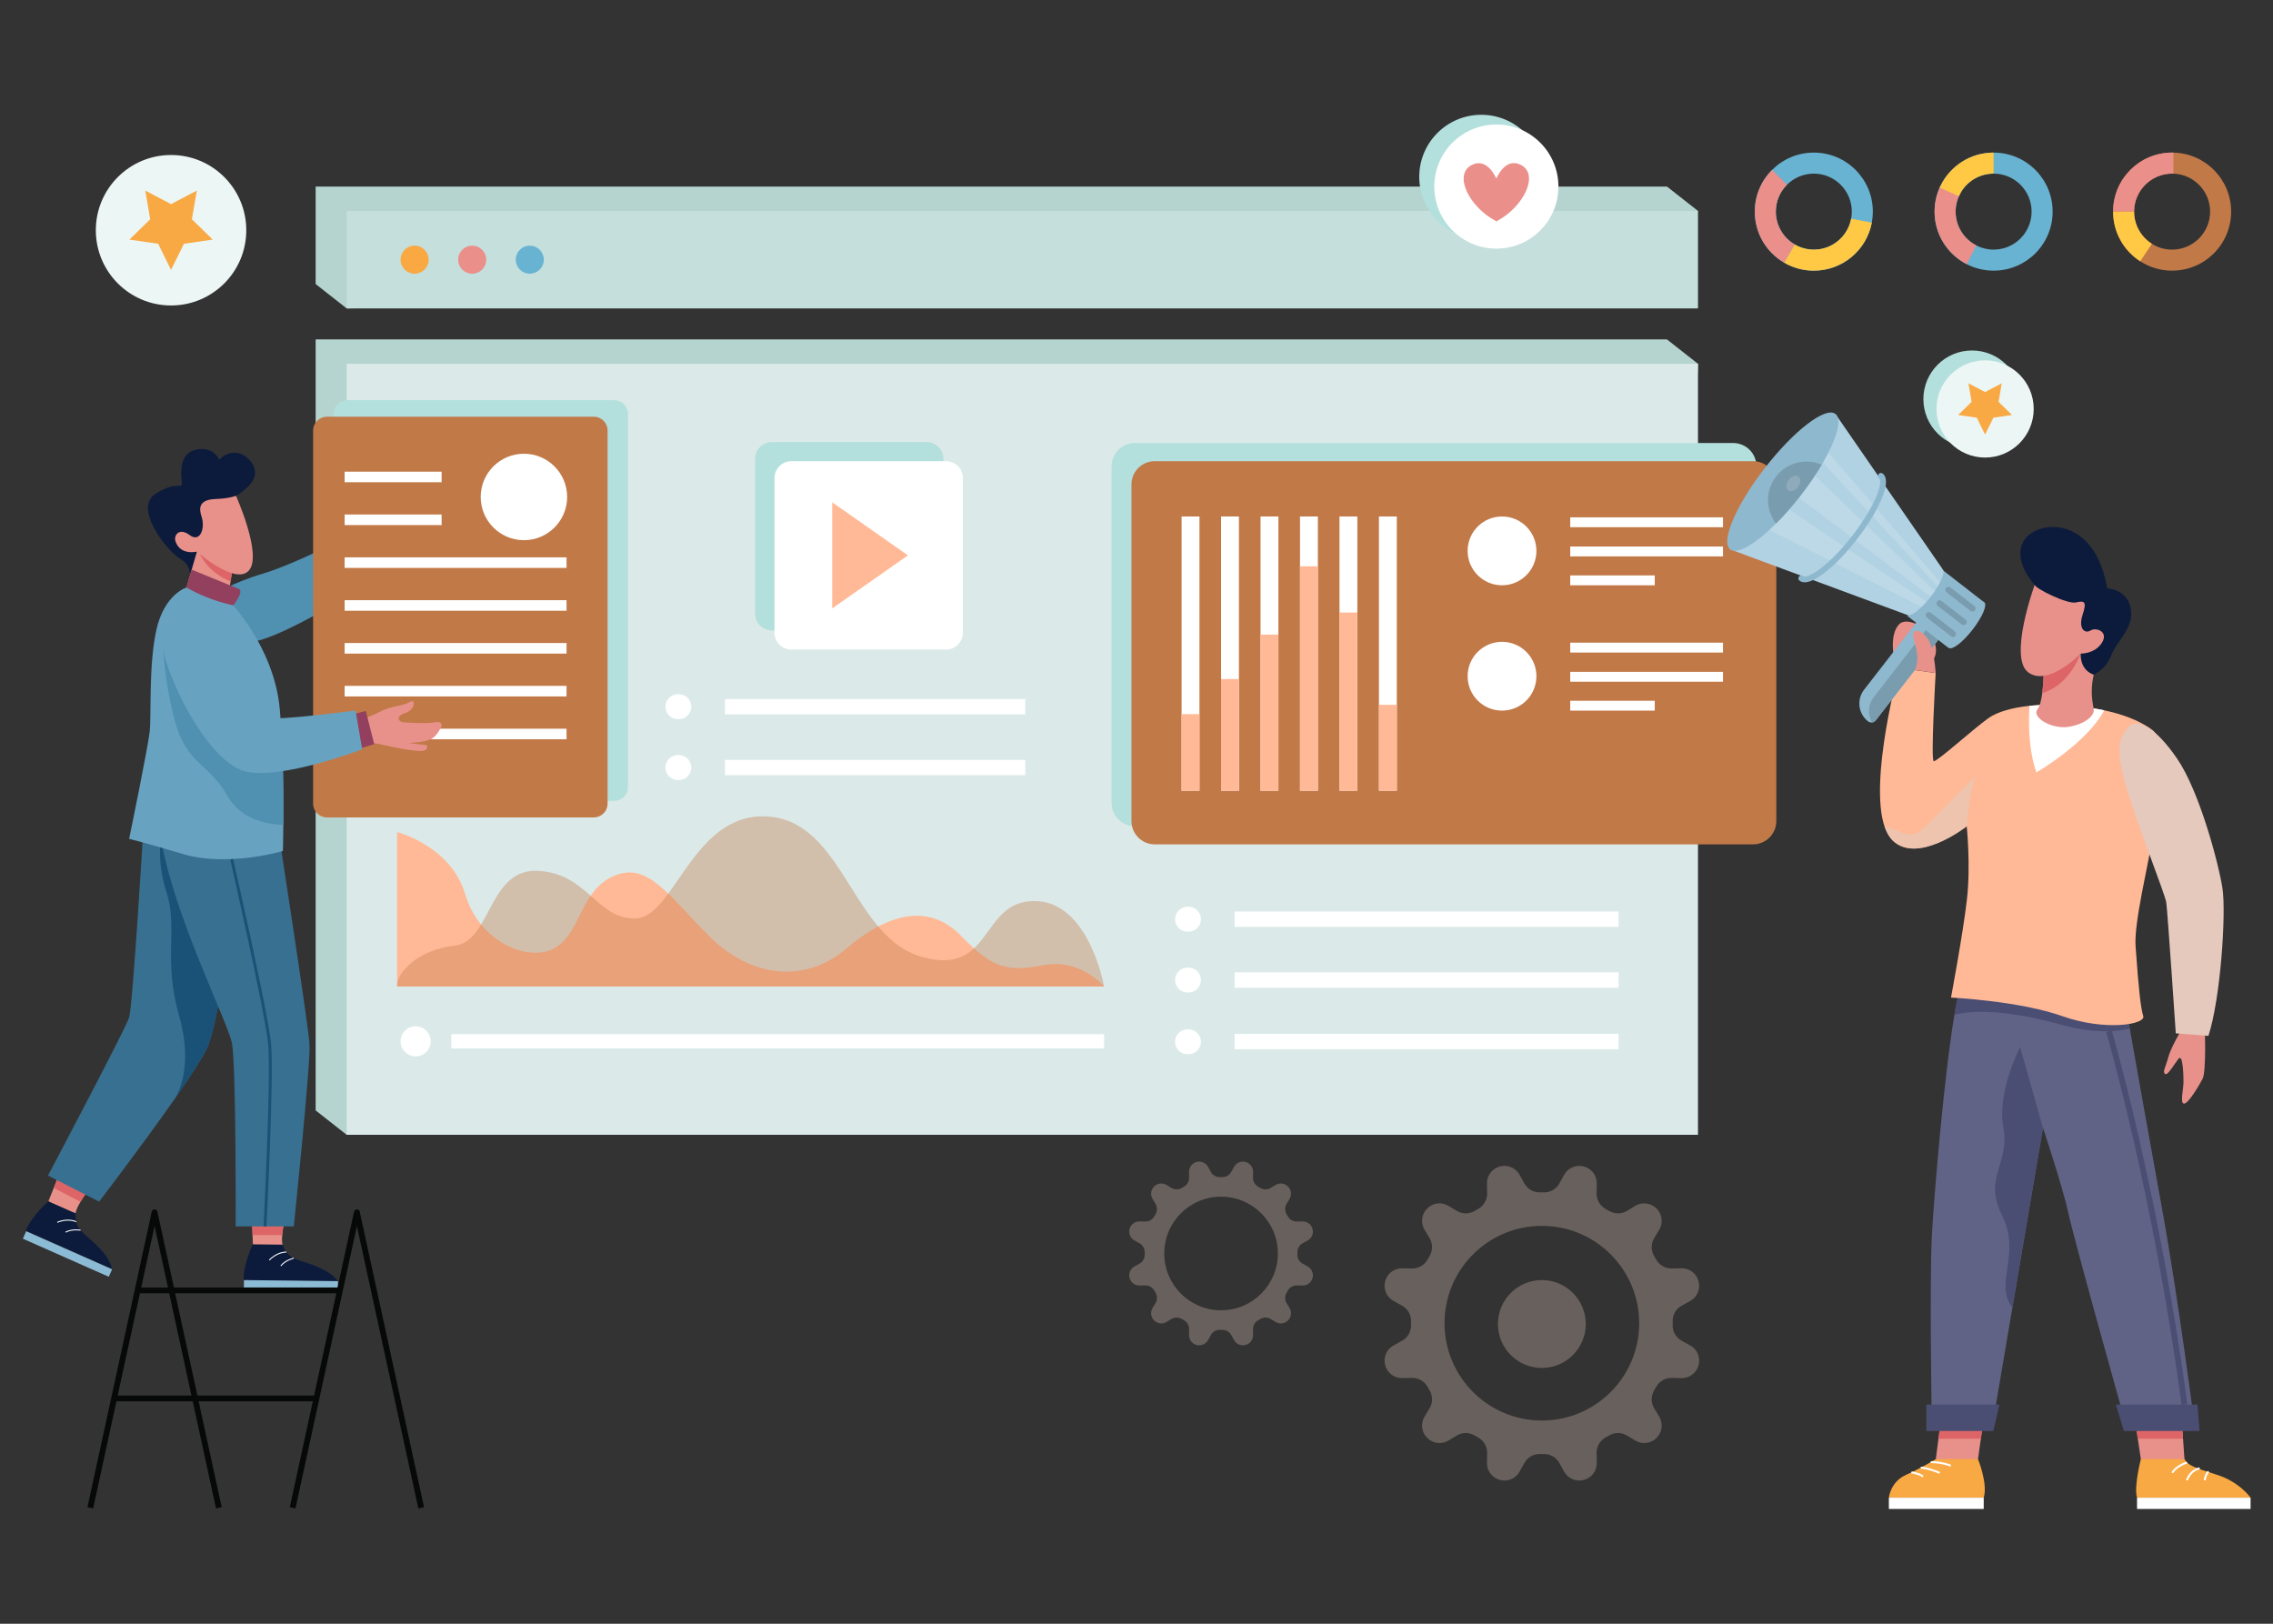 <?xml version="1.0" encoding="utf-8"?>
<!-- Generator: Adobe Illustrator 16.0.0, SVG Export Plug-In . SVG Version: 6.00 Build 0)  -->
<!DOCTYPE svg PUBLIC "-//W3C//DTD SVG 1.1//EN" "http://www.w3.org/Graphics/SVG/1.1/DTD/svg11.dtd">
<svg version="1.1" id="Calque_1" xmlns="http://www.w3.org/2000/svg" xmlns:xlink="http://www.w3.org/1999/xlink" x="0px" y="0px"
	 width="560px" height="400px" viewBox="0 0 560 400" enable-background="new 0 0 560 400" xml:space="preserve">
<rect x="0" y="0" width="560" height="400" fill="#333333" stroke="none"/>
<g>
	<g>
		<g>
			<polygon fill="#B5D4CF" points="410.689,273.547 85.408,279.551 77.767,273.547 77.767,83.618 410.689,83.618 418.332,89.621 			
				"/>
			<polygon fill="#B5D4CF" points="410.689,69.973 85.408,75.977 77.767,69.973 77.767,45.959 410.689,45.959 418.332,51.962 			"/>
			<rect x="85.408" y="89.621" fill="#DBEAE9" width="332.924" height="189.93"/>
			<g>
				<rect x="304.173" y="224.547" fill="#FFFFFF" width="94.597" height="3.775"/>
				<rect x="304.173" y="239.539" fill="#FFFFFF" width="94.597" height="3.776"/>
				<rect x="304.173" y="254.699" fill="#FFFFFF" width="94.597" height="3.776"/>
				<path fill="#FFFFFF" d="M292.793,229.509h-0.215c-1.698,0-3.074-1.376-3.074-3.074l0,0c0-1.698,1.376-3.074,3.074-3.074h0.215
					c1.698,0,3.074,1.376,3.074,3.074l0,0C295.868,228.133,294.492,229.509,292.793,229.509z"/>
				<path fill="#FFFFFF" d="M292.793,244.502h-0.215c-1.698,0-3.074-1.376-3.074-3.074l0,0c0-1.698,1.376-3.074,3.074-3.074h0.215
					c1.698,0,3.074,1.376,3.074,3.074l0,0C295.868,243.126,294.492,244.502,292.793,244.502z"/>
				<path fill="#FFFFFF" d="M292.793,259.71h-0.215c-1.698,0-3.074-1.376-3.074-3.073l0,0c0-1.697,1.376-3.074,3.074-3.074h0.215
					c1.698,0,3.074,1.377,3.074,3.074l0,0C295.868,258.334,294.492,259.71,292.793,259.71z"/>
			</g>
			<rect x="85.408" y="51.962" fill="#C5DFDC" width="332.924" height="24.015"/>
			<g>
				<g>
					<circle fill="#68B3D1" cx="130.525" cy="63.97" r="3.457"/>
				</g>
				<g>
					<circle fill="#EA8F8A" cx="116.335" cy="63.97" r="3.457"/>
				</g>
				<g>
					<circle fill="#F9A842" cx="102.145" cy="63.97" r="3.457"/>
				</g>
			</g>
			<g>
				<path fill="#B3DFDC" d="M427,203.528H279.6c-3.169,0-5.737-2.568-5.737-5.736V114.87c0-3.168,2.568-5.736,5.737-5.736H427
					c3.168,0,5.734,2.568,5.734,5.736v82.922C432.734,200.96,430.167,203.528,427,203.528z"/>
				<path fill="#C27948" d="M431.896,208.003h-147.4c-3.167,0-5.735-2.568-5.735-5.737v-82.922c0-3.168,2.568-5.736,5.735-5.736
					h147.4c3.167,0,5.735,2.568,5.735,5.736v82.922C437.631,205.435,435.063,208.003,431.896,208.003z"/>
				<g>
					<g>
						<rect x="339.733" y="127.233" fill="#FFFFFF" width="4.403" height="67.557"/>
					</g>
					<g>
						<rect x="330.009" y="127.233" fill="#FFFFFF" width="4.403" height="67.557"/>
					</g>
					<g>
						<rect x="320.284" y="127.233" fill="#FFFFFF" width="4.403" height="67.557"/>
					</g>
					<g>
						<rect x="310.558" y="127.233" fill="#FFFFFF" width="4.402" height="67.557"/>
					</g>
					<g>
						<rect x="300.834" y="127.233" fill="#FFFFFF" width="4.402" height="67.557"/>
					</g>
					<g>
						<rect x="291.108" y="127.233" fill="#FFFFFF" width="4.403" height="67.557"/>
					</g>
				</g>
				<g>
					<g>
						<rect x="339.733" y="173.633" fill="#FFB996" width="4.403" height="21.157"/>
					</g>
				</g>
				<g>
					<rect x="330.009" y="150.887" fill="#FFB996" width="4.403" height="43.903"/>
				</g>
				<g>
					<rect x="320.284" y="139.514" fill="#FFB996" width="4.403" height="55.276"/>
				</g>
				<g>
					<rect x="310.558" y="156.331" fill="#FFB996" width="4.402" height="38.459"/>
				</g>
				<g>
					<g>
						<rect x="300.834" y="167.28" fill="#FFB996" width="4.402" height="27.51"/>
					</g>
				</g>
				<g>
					<rect x="291.108" y="175.931" fill="#FFB996" width="4.403" height="18.859"/>
				</g>
				<circle fill="#FFFFFF" cx="370.053" cy="135.708" r="8.474"/>
				<g>
					<rect x="386.86" y="127.445" fill="#FFFFFF" width="37.632" height="2.431"/>
					<rect x="386.86" y="134.633" fill="#FFFFFF" width="37.632" height="2.431"/>
					<rect x="386.86" y="141.75" fill="#FFFFFF" width="20.823" height="2.432"/>
				</g>
				<circle fill="#FFFFFF" cx="370.053" cy="166.583" r="8.474"/>
				<g>
					<rect x="386.86" y="158.321" fill="#FFFFFF" width="37.632" height="2.432"/>
					<rect x="386.86" y="165.509" fill="#FFFFFF" width="37.632" height="2.431"/>
					<rect x="386.86" y="172.627" fill="#FFFFFF" width="20.823" height="2.431"/>
				</g>
			</g>
			<g>
				<g>
					<path fill="#0C1B3B" d="M504.429,151.556l-3.146-7.475c0,0-5.823-6.138-2.52-11.095c3.305-4.958,17.311-6.138,20.38,11.96
						c0,0,4.959,0.157,5.823,4.958c0.866,4.8-3.462,7.947-4.8,11.488c-1.338,3.541-4.328,4.8-4.328,4.8l-5.586,0.865
						L504.429,151.556z"/>
					<path fill="#E8918A" d="M538.343,252.198c0,0-3.305,5.271-4.092,8.104c-0.786,2.833-1.495,3.699-0.865,4.25
						c0.629,0.55,2.203-2.283,3.305-3.698c1.103-1.417,1.26,3.776,1.26,5.665c0,1.888-0.909,5.271,0.115,5.351
						c1.023,0.079,3.66-4.327,4.605-6.138c0.943-1.811,0.52-13.533,0.52-13.533H538.343z"/>
					<path fill="#F9A943" d="M529.806,357.678l-2.361,1.771c0,0-1.77,6.844-0.943,9.5h27.974c0,0-2.716-3.895-8.264-5.635
						c-5.547-1.74-7.199-2.33-8.025-3.865C537.36,357.915,529.806,357.678,529.806,357.678z"/>
					<path fill="#F9A943" d="M485.308,356.734l2.007,2.714c0,0,2.479,6.018,1.416,9.5h-23.369c0,0,0.353-3.895,4.247-5.635
						c3.896-1.74,7.318-3.865,7.318-3.865L485.308,356.734z"/>
					<rect x="526.501" y="368.948" fill="#FFFFFF" width="27.974" height="2.775"/>
					<rect x="465.362" y="368.948" fill="#FFFFFF" width="23.369" height="2.775"/>
					<polygon fill="#E8918A" points="538.188,359.45 527.443,359.45 526.697,354.431 525.913,349.178 537.36,347.527 
						537.839,354.431 					"/>
					<polygon fill="#E8918A" points="488.731,349.418 488.024,354.431 487.317,359.45 476.929,359.45 477.582,354.431 
						478.227,349.418 					"/>
					<polygon fill="#DD6567" points="478.227,349.418 488.731,349.418 488.024,354.431 477.582,354.431 					"/>
					<polygon fill="#DD6567" points="537.839,354.431 526.697,354.431 525.913,349.178 537.36,347.527 					"/>
					<path fill="#606385" d="M540.782,351.896h-16.759c0,0-12.984-46.27-14.398-52.882c-1.417-6.605-6.297-21.163-6.297-21.163
						l-12.592,74.045h-14.782c0,0-0.621-35.645,0-47.451c0.493-9.425,3.006-39.482,5.559-54.45c0.646-3.774,1.292-6.589,1.909-7.87
						c3.067-6.372,40.602,7.319,40.602,7.319s0.259,1.455,0.703,3.976c1.437,8.123,4.837,27.302,7.955,44.419
						C536.768,320.26,540.782,351.896,540.782,351.896z"/>
					<path fill="#4B4E73" d="M503.328,277.85l-5.626-19.908c0,0-5.785,11.017-4.131,19.908c1.652,8.892-5.061,12.159-0.297,21.64
						c4.764,9.479-2.093,16.714,2.524,22.639L503.328,277.85z"/>
					<path fill="#4B4E73" d="M524.726,253.419c-4.435,0.953-9.889,0.953-16.495-0.88c-14.991-4.157-22.919-3.545-26.719-2.545
						c0.646-3.774,1.292-6.589,1.909-7.87c3.067-6.372,40.602,7.319,40.602,7.319S524.282,250.898,524.726,253.419z"/>
					<path fill="#E8918A" d="M466.541,161.392c0,0-0.941-4.895,1.181-7.42c2.124-2.524,7.183,1.405,7.183,1.405
						s3.275,3.525,1.587,6.835C474.804,165.523,466.541,161.392,466.541,161.392z"/>
					<path fill="#FFB996" d="M531.152,202.078c-2.059,11.916-5.427,25.178-5.005,31.076c0.784,11.018,1.258,15.107,1.89,17.155
						c0.627,2.048-9.285,3.774-19.988,0c-5.156-1.822-11.709-2.947-17.105-3.626c-5.804-0.723-10.275-0.934-10.275-0.934
						s2.988-15.901,3.931-24.24c0.947-8.344-0.057-17.938-0.057-17.938s-0.004,0.004-0.014,0.013
						c-0.46,0.355-12.166,9.306-18.194,3.508c-0.87-0.837-1.529-2.005-2.019-3.415c-3.952-11.463,3.602-39.138,3.602-39.138
						l8.971,1.258c0,0-1.259,21.562-0.47,21.72c0.786,0.157,9.287-7.555,13.378-10.544c2.29-1.674,6.15-2.665,10.218-3.1
						c3.189-0.335,6.506-0.33,9.295-0.048c0,0,4.138,0.096,9.112,1.163c3.966,0.842,8.463,2.306,11.816,4.817
						C533.743,182.436,532.946,191.75,531.152,202.078z"/>
					<path fill="#FFFFFF" d="M518.42,174.987c-4.362,8.162-16.719,15.299-16.719,15.299c-2.135-6.166-1.896-13.501-1.688-16.414
						c3.189-0.335,6.506-0.33,9.295-0.048C509.308,173.824,513.446,173.92,518.42,174.987z"/>
					<path fill="#E5C9BD" d="M524.259,179.175c2.152-2.393,6.608-0.314,12.117,7.711c5.507,8.026,10.229,25.811,11.173,31.947
						c0.945,6.138-0.471,27.227-3.461,36.354l-8.039-0.63c0,0-2.034-30.216-2.349-32.262c-0.314-2.045-6.768-18.255-9.441-27.068
						C521.583,186.415,521.426,182.323,524.259,179.175z"/>
					<path fill="#E8918A" d="M515.838,175.006c0,1.182-1.732,3.224-5.98,4.014c-4.247,0.784-9.444-2.282-7.87-4.33
						c0.588-0.766,0.946-2.292,1.163-3.904c0.362-2.688,0.336-5.617,0.336-5.617s9.202-8.577,9.126-4.171
						c-0.081,4.406,3.226,5.195,3.226,5.195C514.738,171.069,515.838,173.824,515.838,175.006z"/>
					<path fill="#DD6567" d="M512.613,160.999c-2.454,6.19-6.314,8.754-9.462,9.788c0.362-2.688,0.336-5.617,0.336-5.617
						S512.689,156.593,512.613,160.999z"/>
					<g>
						<path fill="#8EB8CE" d="M478.513,156.364l-16.391,21.099c-0.227,0.292-0.553,0.465-0.896,0.508
							c-0.341,0.043-0.699-0.045-0.991-0.271c-2.425-1.883-2.863-5.376-0.979-7.8l13.805-17.771L478.513,156.364z"/>
						<path fill="#7A9CAF" d="M478.513,156.364l-16.391,21.099c-0.227,0.292-0.553,0.465-0.896,0.508
							c-1.123-1.904-1.035-4.378,0.402-6.228l13.805-17.771L478.513,156.364z"/>
						
							<ellipse transform="matrix(0.79 0.614 -0.614 0.79 196.232 -264.871)" fill="#8EB8CE" cx="484.371" cy="153.724" rx="1.871" ry="7.114"/>
						
							<rect x="472.865" y="142.637" transform="matrix(0.79 0.614 -0.614 0.79 192.681 -262.554)" fill="#8EB8CE" width="12.867" height="14.257"/>
						<path fill="#7A9CAF" d="M483.312,153.847l-5.939-4.614c-0.332-0.258-0.392-0.736-0.135-1.068l0,0
							c0.259-0.332,0.736-0.392,1.068-0.134l5.939,4.614c0.332,0.258,0.392,0.736,0.135,1.068l0,0
							C484.122,154.044,483.644,154.105,483.312,153.847z"/>
						<path fill="#7A9CAF" d="M485.515,150.525l-5.938-4.614c-0.334-0.258-0.393-0.736-0.135-1.068l0,0
							c0.258-0.332,0.736-0.392,1.068-0.134l5.938,4.613c0.334,0.258,0.394,0.736,0.135,1.068l0,0
							C486.326,150.723,485.846,150.783,485.515,150.525z"/>
						<path fill="#7A9CAF" d="M480.675,156.756l-5.938-4.614c-0.334-0.258-0.394-0.736-0.135-1.068l0,0
							c0.257-0.332,0.736-0.392,1.068-0.134l5.938,4.614c0.332,0.258,0.394,0.736,0.135,1.068l0,0
							C481.486,156.954,481.006,157.014,480.675,156.756z"/>
						<path fill="#B1D2E3" d="M475.685,146.979l-0.009,0.015c-0.35,0.447-0.7,0.869-1.049,1.266
							c-0.402,0.454-0.799,0.872-1.187,1.248c-1.616,1.56-3.034,2.375-3.596,1.939l-0.018,0.022l-43.557-16.126l25.924-33.37
							l26.396,38.216l-0.02,0.023c0.491,0.38,0.223,1.621-0.59,3.223c-0.169,0.333-0.364,0.684-0.579,1.049
							c-0.225,0.376-0.474,0.768-0.745,1.165C476.358,146.084,476.035,146.531,475.685,146.979z"/>
						<path opacity="0.15" fill="#FFFFFF" d="M475.685,146.979l-0.009,0.015l-35.534-26.683l4.401-5.664l32.114,31.001
							C476.358,146.084,476.035,146.531,475.685,146.979z"/>
						<path opacity="0.15" fill="#FFFFFF" d="M474.627,148.259c-0.402,0.454-0.799,0.872-1.187,1.248l-41.732-21.066l6.504-4.671
							L474.627,148.259z"/>
						<path opacity="0.15" fill="#FFFFFF" d="M477.403,144.483l-31.234-33.683l2.082-1.9l29.731,34.534
							C477.813,143.767,477.618,144.119,477.403,144.483z"/>
						<path fill="#8EB8CE" d="M443.622,122.069c-2.017,2.597-4.083,4.934-6.061,6.908l-0.004-0.002
							c-5.049,5.038-9.544,7.722-11.286,6.368c-2.425-1.883,1.412-10.878,8.571-20.094c7.159-9.215,14.928-15.159,17.353-13.276
							c1.743,1.353,0.253,6.373-3.379,12.51C447.394,116.893,445.64,119.472,443.622,122.069z"/>
						<path fill="#8EB8CE" d="M443.335,143.039c-0.313-0.243-0.367-0.693-0.126-1.006c0.243-0.313,0.693-0.369,1.006-0.126
							c0.615,0.478,3.219-0.394,7.597-4.76l0.349-0.349c1.413-1.439,2.817-3.055,4.181-4.809c1.478-1.902,2.783-3.809,3.878-5.666
							c3.149-5.321,3.351-8.06,2.735-8.536c-0.313-0.244-0.368-0.694-0.127-1.007c0.243-0.313,0.694-0.37,1.008-0.126
							c2.333,1.813-0.887,7.877-2.38,10.399c-1.127,1.909-2.467,3.865-3.981,5.816c-1.513,1.945-3.074,3.727-4.648,5.295
							l-0.452,0.442C450.086,140.817,445.515,144.732,443.335,143.039z"/>
						<path fill="#7A9CAF" d="M443.622,122.069c-2.017,2.597-4.083,4.934-6.061,6.908l-0.004-0.002
							c-2.578-3.338-2.689-8.116,0.019-11.603c2.709-3.486,7.368-4.563,11.24-2.889C447.394,116.893,445.64,119.472,443.622,122.069
							z"/>
						
							<ellipse transform="matrix(0.79 0.614 -0.614 0.79 165.828 -246.014)" opacity="0.15" fill="#FFFFFF" cx="441.728" cy="118.855" rx="1.435" ry="2.122"/>
					</g>
					<path fill="#E8918A" d="M476.889,165.799c0,0-0.313-6.631-2.262-8.883c-1.949-2.252-3.584-1.84-3.247,0
						s1.825,5.075,0.382,8.139L476.889,165.799z"/>
					<polygon fill="#4B4E73" points="474.593,346.002 474.593,352.52 491.098,352.52 492.593,346.002 					"/>
					<polygon fill="#4B4E73" points="523.27,352.52 541.926,352.52 541.389,346.002 521.295,346.002 					"/>
					<path fill="#FFFFFF" d="M535.436,362.919l-0.453-0.155c0.021-0.062,0.555-1.555,3.732-2.725l0.165,0.449
						C535.95,361.566,535.44,362.906,535.436,362.919z"/>
					<path fill="#FFFFFF" d="M539.028,364.721l-0.462-0.122c0.026-0.098,0.663-2.411,3.297-3.139l0.126,0.462
						C539.629,362.573,539.052,364.633,539.028,364.721z"/>
					<path fill="#FFFFFF" d="M543.41,364.681l-0.476-0.042c0.004-0.058,0.132-1.396,0.999-2.31l0.347,0.329
						C543.53,363.448,543.412,364.668,543.41,364.681z"/>
					<path fill="#FFFFFF" d="M480.546,361.294c-2.397-0.928-4.838-0.864-4.861-0.864l-0.015-0.479
						c0.107-0.003,2.563-0.066,5.049,0.898L480.546,361.294z"/>
					<path fill="#FFFFFF" d="M477.785,363.06c-2.594-1.146-4.547-1.279-4.566-1.28l0.029-0.478c0.082,0.005,2.053,0.137,4.73,1.32
						L477.785,363.06z"/>
					<path fill="#FFFFFF" d="M473.616,363.92c-0.734-0.661-2.725-0.969-2.743-0.972l0.072-0.474c0.087,0.014,2.149,0.333,2.99,1.09
						L473.616,363.92z"/>
					<g opacity="0.65">
						<path fill="#E5C9BD" d="M486.742,191.242c-1.66,4.306-2.2,12.329-2.2,12.329s-0.004,0.004-0.014,0.013
							c-0.46,0.355-12.166,9.306-18.194,3.508c-0.87-0.837-1.529-2.005-2.019-3.415c3.333,0.458,6.182,3.97,10.129-0.105
							C480.572,197.242,486.742,191.242,486.742,191.242z"/>
					</g>
					<path fill="#E8918A" d="M501.283,144.081c0,0-6.533,17.94-1.574,21.56c4.957,3.62,12.904-4.643,12.904-4.643
						s3.383,0.158,5.194-2.597c1.81-2.754-1.338-3.961-2.755-3.082c-1.416,0.879-3.068-0.459-1.969-3.842
						c1.103-3.384,0.474-3.541-1.651-3.069C509.308,148.881,501.518,145.025,501.283,144.081z"/>
				</g>
				<path fill="#4B4E73" d="M537.477,346.098c-6.95-51.912-18.465-91.471-18.581-91.864l1.378-0.404
					c0.115,0.395,11.662,40.059,18.625,92.078L537.477,346.098z"/>
			</g>
			<g>
				<g>
					<circle fill="#B3DFDC" cx="364.95" cy="43.567" r="15.291"/>
				</g>
				<path fill="#B3DFDC" d="M371.084,38.281c-3.964-2.148-6.142,3.334-6.142,3.334s-2.212-5.468-6.162-3.294
					c-4.459,2.453-0.466,10.375,6.196,13.812C371.618,48.653,375.558,40.705,371.084,38.281z"/>
			</g>
			<g>
				<circle fill="#FFFFFF" cx="368.657" cy="45.959" r="15.291"/>
				<path fill="#EA8F8A" d="M374.792,40.673c-3.964-2.149-6.142,3.333-6.142,3.333s-2.21-5.468-6.162-3.294
					c-4.459,2.453-0.466,10.375,6.196,13.812C375.325,51.045,379.265,43.097,374.792,40.673z"/>
			</g>
			<g>
				<g>
					<circle fill="#B3DFDC" cx="485.841" cy="98.318" r="11.978"/>
				</g>
				<g>
					<polygon fill="#B3DFDC" points="485.84,94.161 489.945,92.004 489.161,96.572 492.478,99.809 487.891,100.475 485.84,104.632 
						483.79,100.475 479.201,99.809 482.521,96.572 481.737,92.004 					"/>
				</g>
			</g>
			<g>
				<circle fill="#ECF6F5" cx="489.067" cy="100.738" r="11.979"/>
				<polygon fill="#F9A943" points="489.067,96.581 493.17,94.424 492.386,98.992 495.707,102.228 491.12,102.895 489.067,107.052 
					487.016,102.895 482.429,102.228 485.749,98.992 484.964,94.424 				"/>
			</g>
			<g>
				<circle fill="#ECF6F5" cx="42.142" cy="56.718" r="18.534"/>
				<polygon fill="#F9A943" points="42.141,50.286 48.491,46.949 47.278,54.018 52.415,59.023 45.316,60.055 42.141,66.487 
					38.968,60.055 31.871,59.023 37.006,54.018 35.793,46.949 				"/>
			</g>
			<path fill="#FFB996" d="M97.827,243.009v-38.031c0,0,13.243,3.349,16.79,15.308c3.547,11.961,15.844,16.983,22.229,13.157
				c6.385-3.828,6.021-14.113,14.479-17.702c8.459-3.587,13.662,5.264,23.595,15.07c9.932,9.808,23.175,11.721,33.58,2.87
				c10.404-8.851,20.457-11.242,28.319-3.109c7.863,8.133,11.411,8.851,20.396,7.176c8.986-1.674,14.8,5.262,14.8,5.262H97.827z"/>
			<rect x="111.171" y="254.771" fill="#FFFFFF" width="160.844" height="3.508"/>
			<path fill="#FFFFFF" d="M102.406,252.817L102.406,252.817c-2.047,0-3.707,1.659-3.707,3.707l0,0c0,2.047,1.66,3.707,3.707,3.707
				l0,0c2.048,0,3.707-1.66,3.707-3.707l0,0C106.113,254.477,104.454,252.817,102.406,252.817z"/>
			<g opacity="0.38">
				<path fill="#C27948" d="M97.827,243.009h174.188c0,0-3.686-21.048-17.165-21.048c-13.479,0-10.161,18.556-27.546,13.821
					c-17.384-4.732-19.276-33.196-37.959-34.632c-18.682-1.435-23.175,25.115-32.871,25.115c-9.695,0-11.587-11.043-23.884-11.74
					s-11.588,17.481-20.574,18.438C103.029,233.92,97.59,239.66,97.827,243.009z"/>
			</g>
			<path fill="#B3DFDC" d="M228.276,155.304h-38.094c-2.294,0-4.155-1.86-4.155-4.155v-38.094c0-2.294,1.86-4.155,4.155-4.155
				h38.094c2.295,0,4.155,1.86,4.155,4.155v38.094C232.431,153.444,230.571,155.304,228.276,155.304z"/>
			<path fill="#FFFFFF" d="M233.06,160.012h-38.095c-2.294,0-4.154-1.86-4.154-4.155v-38.094c0-2.294,1.86-4.155,4.154-4.155h38.095
				c2.295,0,4.156,1.86,4.156,4.155v38.094C237.216,158.152,235.355,160.012,233.06,160.012z"/>
			<polygon fill="#FFB996" points="205.031,149.877 223.691,136.81 205.031,123.743 			"/>
		</g>
	</g>
	<g>
		<path fill="#5090B1" d="M51.703,146.849c0,0,5.698-3.355,12.889-5.481c7.192-2.125,17.819-7.606,17.819-7.606l0.67,14.654
			c0,0-15.438,9.285-21.254,9.732C56.01,158.595,51.703,146.849,51.703,146.849z"/>
		<path fill="#0C1B3B" d="M58.136,122.127c0,0,3.505-1.902,4.476-4.438c0.969-2.536-1.417-5.667-4.177-6.116
			c-2.76-0.448-4.4,1.715-4.4,1.715s-1.343-3.43-5.668-2.536c-4.326,0.896-3.803,5.892-3.58,7.98
			c0.224,2.088-1.119-0.522-6.488,2.908c-5.37,3.431,2.386,13.796,6.339,16.183c3.953,2.386,0.326,6.41,6.182,6.34
			C56.674,144.095,58.136,122.127,58.136,122.127z"/>
		<path fill="#E8918A" d="M11.918,295.942c1.676,1.556,6.684,2.958,6.684,2.958c0.105-0.751,0.629-1.812,1.222-2.821
			c0.919-1.567,2.01-3.009,2.01-3.009l-6.781-4.955l-1.812,4.524L11.918,295.942z"/>
		<path fill="#0C1B3B" d="M11.917,295.941c0,0-4.076,3.497-5.569,7.239l21.175,9.371c0,0,0.075-2.427-4.706-6.743
			c-2.896-2.613-4.279-3.269-4.218-6.911L11.917,295.941z"/>
		
			<rect x="4.943" y="307.779" transform="matrix(-0.914 -0.405 0.405 -0.914 -93.329 597.842)" fill="#8CBBD5" width="23.163" height="2.014"/>
		<path fill="#FFFFFF" d="M14.159,301.224c2.614-1.093,4.548-0.158,4.567-0.147l0.107-0.217c-0.082-0.04-2.047-0.994-4.767,0.144
			L14.159,301.224z"/>
		<path fill="#FFFFFF" d="M16.213,303.651c1.554-0.846,3.596-0.481,3.617-0.479l0.043-0.235c-0.087-0.016-2.145-0.384-3.775,0.503
			L16.213,303.651z"/>
		<path fill="#E8918A" d="M62.014,298.24l0.211,6.007l0.087,2.423c2.164,0.743,7.309,0,7.309,0
			c-0.167-0.594-0.167-1.485-0.089-2.423c0.163-2,0.686-4.216,0.686-4.216L62.014,298.24z"/>
		<path fill="#0C1B3B" d="M62.284,306.537c0,0-2.363,4.822-2.258,8.849l23.155,0.249c0,0-0.889-2.259-6.987-4.336
			c-3.692-1.26-5.221-1.313-6.602-4.686L62.284,306.537z"/>
		
			<rect x="60.007" y="315.511" transform="matrix(-1 -0.011 0.011 -1 139.786 633.784)" fill="#8CBBD5" width="23.164" height="2.014"/>
		<path fill="#FFFFFF" d="M66.431,310.504c1.971-2.035,4.117-1.941,4.138-1.939l0.014-0.24c-0.091-0.005-2.273-0.105-4.324,2.014
			L66.431,310.504z"/>
		<path fill="#FFFFFF" d="M69.276,311.923c1.094-1.391,3.114-1.86,3.134-1.866l-0.053-0.233c-0.085,0.02-2.122,0.494-3.27,1.951
			L69.276,311.923z"/>
		<path fill="#DD6567" d="M70.219,300.031l-8.205-1.791l0.211,6.007h7.307C69.696,302.247,70.219,300.031,70.219,300.031z"/>
		<path fill="#DD6567" d="M13.242,292.64l6.583,3.439c0.919-1.567,2.01-3.009,2.01-3.009l-6.781-4.955L13.242,292.64z"/>
		<path fill="#387091" d="M11.822,289.593l12.597,6.423c0,0,10.614-13.864,18.556-25.221c0,0,0.005-0.005,0.009-0.008
			c0.018-0.029,0.035-0.058,0.058-0.085c0.013-0.021,0.031-0.044,0.049-0.075c3.486-4.986,6.437-9.47,7.73-12.061
			c3.051-6.111,5.843-29.495,7.17-42.156c0.524-4.946,0.819-8.257,0.819-8.257l-17.352-2.861l-1.661-0.277l-4.482-0.738
			c0,0-2.611,43.553-3.503,46.385C30.914,253.498,11.822,289.593,11.822,289.593z"/>
		<path fill="#1A5176" d="M41.031,219.837c2.858,8.794-0.879,16.49,3.078,30.31c3.601,12.574-0.291,19.365-1.02,20.48
			c3.486-4.986,6.437-9.47,7.73-12.061c3.051-6.111,5.843-29.495,7.17-42.156l-16.533-11.118l-1.508-1.016
			c0,0-0.066,0.259-0.153,0.738C39.431,206.993,38.732,212.759,41.031,219.837z"/>
		<path fill="#387091" d="M68.95,207.107c0,0,7.011,45.344,7.309,50.116c0.298,4.773-3.879,44.896-3.879,44.896H58.061
			c0,0,0.149-38.78-0.895-45.043c-0.718-4.313-12.284-27.557-16.468-45.4c-1.895-8.082-2.275-15.056,0.553-18.66
			c2.36-3.008,11.44,10.513,11.44,10.513L68.95,207.107z"/>
		<polygon fill="#E8918A" points="45.942,144.722 56.122,147.632 56.804,143.244 57.463,139.018 48.739,135.105 48.704,135.229 		
			"/>
		<path fill="#DD6567" d="M48.704,135.229c0.062,0.237,0.167,0.519,0.316,0.844c2.027,4.372,5.778,6.376,7.783,7.172l0.66-4.226
			l-8.724-3.913L48.704,135.229z"/>
		<path fill="#67A3C1" d="M31.811,206.659c0,0,2.238,0.448,13.274,3.728c11.037,3.287,24.61-0.742,24.61-0.742
			s0.079-2.511,0.114-6.465c0.044-4.598,0.026-11.154-0.242-17.991c-0.136-3.435-0.334-6.935-0.62-10.299
			c-1.341-15.812-12.827-27.257-12.827-27.257l-10.18-2.911c0,0-5.483,1.679-7.421,10.479c-1.939,8.803-1.191,21.031-1.64,25.058
			C36.432,184.287,31.811,206.659,31.811,206.659z"/>
		<path fill="#5090B1" d="M40.002,156.66c0,0,0.224,10.558,3.136,21.132c2.915,10.576,8.226,10.092,12.917,18.301
			c3.557,6.23,10.576,7.053,13.754,7.087c0.044-4.598,0.026-11.154-0.242-17.991l-2.177-0.185l-12.364-12.242L40.002,156.66z"/>
		<path fill="#93405E" d="M58.807,145.06c1.455,0.599-1.343,4.049-1.343,4.049s-5.816-1.066-11.522-4.385l1.277-4.393
			C47.219,140.331,55.003,143.494,58.807,145.06z"/>
		<path fill="#B3DFDC" d="M85.552,197.289h65.757c1.877,0,3.398-1.521,3.398-3.397v-91.92c0-1.876-1.521-3.397-3.398-3.397H85.552
			c-1.876,0-3.397,1.521-3.397,3.397v91.92C82.155,195.768,83.676,197.289,85.552,197.289z"/>
		<path fill="#C27948" d="M80.536,201.369h65.758c1.876,0,3.397-1.52,3.397-3.397v-91.919c0-1.876-1.521-3.397-3.397-3.397H80.536
			c-1.875,0-3.396,1.521-3.396,3.397v91.919C77.14,199.85,78.66,201.369,80.536,201.369z"/>
		<circle fill="#FFFFFF" cx="129.08" cy="122.424" r="10.648"/>
		<g>
			<g>
				<rect x="84.908" y="179.512" fill="#FFFFFF" width="54.67" height="2.602"/>
			</g>
			<g>
				<rect x="84.908" y="168.959" fill="#FFFFFF" width="54.67" height="2.601"/>
			</g>
			<g>
				<rect x="84.908" y="158.406" fill="#FFFFFF" width="54.67" height="2.602"/>
			</g>
			<g>
				<rect x="84.908" y="147.853" fill="#FFFFFF" width="54.67" height="2.602"/>
			</g>
			<g>
				<rect x="84.908" y="137.3" fill="#FFFFFF" width="54.67" height="2.602"/>
			</g>
			<g>
				<rect x="84.908" y="126.747" fill="#FFFFFF" width="23.891" height="2.602"/>
			</g>
			<g>
				<rect x="84.908" y="116.194" fill="#FFFFFF" width="23.891" height="2.603"/>
			</g>
		</g>
		<path fill="#E8918A" d="M89.683,177.053c0,0,1.902-0.671,4.307-1.901c2.405-1.231,5.146-1.175,6.879-2.182
			c1.734-1.007,1.455,1.902-1.063,2.685c-2.517,0.783-1.565,2.237-0.391,2.293c1.174,0.057,5.481,0.392,7.663,0
			c2.182-0.392,1.734,0.951,1.566,1.231c-0.168,0.279-0.783,1.79-2.182,2.74c-1.398,0.951-5.761,1.119-5.761,1.119
			s3.972,0.503,4.251,0.503s0.784,1.343-1.063,1.455c-1.846,0.112-7.551-1.007-9.229-1.455c-1.678-0.446-3.412-0.503-3.412-0.503
			L89.683,177.053z"/>
		<path fill="#93405E" d="M86.438,176.046c0.223,0,3.691-0.895,3.691-0.895l2.07,8.167l-4.643,1.397L86.438,176.046z"/>
		<path fill="#67A3C1" d="M46.726,149.981c7.316,2.836,17.302,26.102,19.39,26.849c2.088,0.746,21.479-1.79,21.479-1.79l1.641,9.546
			c0,0-19.54,7.457-28.489,5.518c-8.95-1.938-18.496-20.881-20.435-29.383C38.373,152.219,44.77,149.223,46.726,149.981z"/>
		<path fill="#E8918A" d="M58.136,122.127c0,0,6.488,14.43,3.244,18.346c-3.244,3.915-12.865-4.586-12.865-4.586
			s-4.011,1.027-5.257-2.461c-0.56-1.566,0.894-3.556,3.468-1.611c2.573,1.947,3.915-1.633,2.909-4.653
			c-1.007-3.021,0.447-4.14,3.691-4.252C56.57,122.798,58.136,122.127,58.136,122.127z"/>
		<path fill="#1A5176" d="M65.648,302.139c0.019-0.371,1.898-37.258,1.124-45.108c-0.773-7.848-9.254-45.059-9.34-45.433
			l-0.702,0.16c0.085,0.374,8.557,37.541,9.326,45.344c0.769,7.797-1.107,44.63-1.127,45.001L65.648,302.139z"/>
	</g>
	<g>
		<rect x="33.898" y="317.16" fill="#070909" width="49.709" height="1.436"/>
		<path fill="#070909" d="M53.217,371.597L38.082,302.02l-15.135,69.577l-1.402-0.305l15.836-72.801
			c0.072-0.329,0.363-0.565,0.701-0.565c0.338,0,0.63,0.236,0.702,0.565l15.836,72.801L53.217,371.597z"/>
		<path fill="#070909" d="M103.066,371.597L87.931,302.02l-15.135,69.577l-1.403-0.305l15.836-72.801
			c0.072-0.329,0.364-0.565,0.702-0.565s0.629,0.236,0.701,0.565l15.836,72.801L103.066,371.597z"/>
		<rect x="28.109" y="343.776" fill="#070909" width="49.848" height="1.436"/>
	</g>
	<g>
		<rect x="178.616" y="172.2" fill="#FFFFFF" width="73.974" height="3.776"/>
		<rect x="178.616" y="187.193" fill="#FFFFFF" width="73.974" height="3.776"/>
		<path fill="#FFFFFF" d="M167.236,177.163h-0.216c-1.697,0-3.073-1.376-3.073-3.075l0,0c0-1.698,1.376-3.075,3.073-3.075h0.216
			c1.698,0,3.075,1.376,3.075,3.075l0,0C170.311,175.787,168.935,177.163,167.236,177.163z"/>
		<path fill="#FFFFFF" d="M167.236,192.154h-0.216c-1.697,0-3.073-1.376-3.073-3.072l0,0c0-1.698,1.376-3.075,3.073-3.075h0.216
			c1.698,0,3.075,1.377,3.075,3.075l0,0C170.311,190.778,168.935,192.154,167.236,192.154z"/>
	</g>
	<g>
		<g>
			<path fill="#C27948" d="M520.602,52.132c0,5.138,2.662,9.649,6.684,12.235c2.264,1.46,4.962,2.306,7.858,2.306
				c8.031,0,14.541-6.509,14.541-14.542c0-7.925-6.339-14.372-14.227-14.535c-0.104-0.007-0.207-0.007-0.314-0.007
				C527.111,37.59,520.602,44.1,520.602,52.132z M525.785,52.132c0-5.17,4.19-9.359,9.359-9.359c0.107,0,0.211,0.002,0.314,0.009
				c5.024,0.164,9.046,4.289,9.046,9.351c0,5.169-4.19,9.36-9.36,9.36c-1.83,0-3.54-0.526-4.979-1.435
				C527.533,58.399,525.785,55.47,525.785,52.132z"/>
		</g>
		<g>
			<path fill="#68B3D1" d="M476.625,52.132c0,5.641,3.213,10.534,7.911,12.943c1.987,1.022,4.243,1.599,6.63,1.599
				c8.033,0,14.543-6.509,14.543-14.542s-6.51-14.542-14.543-14.542c-5.747,0-10.711,3.333-13.074,8.171
				c-0.075,0.157-0.151,0.315-0.221,0.475C477.07,48.036,476.625,50.031,476.625,52.132z M481.806,52.132
				c0-1.353,0.287-2.637,0.807-3.798c0.159-0.368,0.347-0.72,0.55-1.06c1.643-2.7,4.612-4.501,8.003-4.501
				c5.17,0,9.361,4.189,9.361,9.359c0,5.169-4.191,9.36-9.361,9.36c-1.537,0-2.99-0.372-4.269-1.033
				C483.874,58.912,481.806,55.764,481.806,52.132z"/>
		</g>
		<path fill="#EA8F8A" d="M476.625,52.132c0,5.641,3.213,10.534,7.911,12.943l2.361-4.615c-3.023-1.548-5.091-4.696-5.091-8.328
			c0-1.777,0.498-3.439,1.356-4.858l-5.071-1.513C477.15,47.683,476.625,49.845,476.625,52.132z"/>
		<g>
			<path fill="#68B3D1" d="M432.332,52.132c0,5.377,2.915,10.07,7.251,12.588c2.142,1.243,4.631,1.954,7.29,1.954
				c7.104,0,13.015-5.09,14.287-11.823c0.165-0.881,0.253-1.79,0.253-2.719c0-8.032-6.509-14.542-14.54-14.542
				c-4.014,0-7.645,1.624-10.276,4.254C433.96,44.475,432.332,48.112,432.332,52.132z M437.51,52.132
				c0-2.586,1.053-4.93,2.749-6.625c1.694-1.69,4.033-2.734,6.613-2.734c5.169,0,9.359,4.189,9.359,9.359
				c0,0.595-0.056,1.179-0.165,1.743c-0.814,4.339-4.623,7.618-9.194,7.618c-1.71,0-3.311-0.46-4.692-1.262
				C439.391,58.613,437.51,55.592,437.51,52.132z"/>
		</g>
		<path fill="#EA8F8A" d="M520.602,52.132h5.183c0-5.17,4.19-9.359,9.359-9.359c0.107,0,0.211,0.002,0.314,0.009v-5.185
			c-0.104-0.007-0.207-0.007-0.314-0.007C527.111,37.59,520.602,44.1,520.602,52.132z"/>
		<path fill="#FFC845" d="M520.602,52.132c0,5.138,2.662,9.649,6.684,12.235l2.879-4.31c-2.632-1.658-4.38-4.587-4.38-7.925H520.602
			z"/>
		<path fill="#FFC845" d="M477.871,46.236l4.742,2.098c0.159-0.368,0.347-0.72,0.55-1.06c1.643-2.7,4.612-4.501,8.003-4.501V37.59
			c-5.747,0-10.711,3.333-13.074,8.171C478.016,45.918,477.94,46.076,477.871,46.236z"/>
		<path fill="#EA8F8A" d="M432.332,52.132c0,5.377,2.915,10.07,7.251,12.588l2.598-4.49c-2.789-1.617-4.67-4.638-4.67-8.098
			c0-2.586,1.053-4.93,2.749-6.625l-3.663-3.663C433.96,44.475,432.332,48.112,432.332,52.132z"/>
		<path fill="#FFC845" d="M439.583,64.72c2.142,1.243,4.631,1.954,7.29,1.954c7.104,0,13.015-5.09,14.287-11.823l-5.093-0.976
			c-0.814,4.339-4.623,7.618-9.194,7.618c-1.71,0-3.311-0.46-4.692-1.262L439.583,64.72z"/>
	</g>
	<g>
		<g opacity="0.3">
			<g>
				<path fill="#E5C9BD" d="M416.441,331.458l-2.158-1.2c-1.366-0.759-2.21-2.206-2.185-3.768c0.004-0.176,0.008-0.352,0.008-0.527
					c0-0.177-0.004-0.352-0.008-0.527c-0.025-1.563,0.818-3.01,2.185-3.769l2.158-1.199c1.706-0.947,2.546-2.934,2.048-4.819
					c-0.01-0.021-0.014-0.044-0.021-0.064c-0.504-1.881-2.229-3.181-4.177-3.148l-2.473,0.04c-1.583,0.027-3.028-0.839-3.801-2.218
					c-0.155-0.271-0.311-0.544-0.468-0.813c-0.814-1.357-0.844-3.048-0.026-4.411l1.267-2.105c1.003-1.675,0.738-3.816-0.641-5.195
					c-0.015-0.017-0.036-0.035-0.052-0.052c-1.378-1.379-3.521-1.643-5.194-0.64l-2.106,1.268c-1.362,0.814-3.054,0.786-4.412-0.029
					c-0.267-0.155-0.539-0.312-0.811-0.468c-1.379-0.771-2.247-2.218-2.218-3.8l0.04-2.474c0.032-1.945-1.268-3.673-3.149-4.176
					c-0.02-0.009-0.044-0.013-0.063-0.02c-1.886-0.5-3.874,0.339-4.82,2.046l-1.198,2.157c-0.759,1.366-2.206,2.21-3.769,2.187
					c-0.176-0.004-0.353-0.008-0.527-0.008c-0.176,0-0.353,0.004-0.528,0.008c-1.563,0.023-3.008-0.82-3.769-2.187l-1.198-2.157
					c-0.947-1.707-2.933-2.546-4.818-2.046c-0.021,0.007-0.045,0.011-0.065,0.02c-1.883,0.503-3.18,2.23-3.149,4.176l0.04,2.474
					c0.029,1.582-0.839,3.029-2.218,3.8c-0.271,0.156-0.542,0.313-0.811,0.468c-1.359,0.815-3.05,0.844-4.412,0.029l-2.104-1.268
					c-1.676-1.003-3.818-0.739-5.197,0.64c-0.015,0.017-0.036,0.035-0.052,0.052c-1.378,1.379-1.643,3.521-0.638,5.195l1.265,2.105
					c0.816,1.363,0.788,3.054-0.026,4.411c-0.155,0.269-0.313,0.541-0.468,0.813c-0.771,1.379-2.218,2.245-3.801,2.218l-2.473-0.04
					c-1.948-0.032-3.673,1.268-4.177,3.148c-0.008,0.021-0.012,0.044-0.02,0.064c-0.5,1.886,0.339,3.872,2.045,4.819l2.158,1.199
					c1.367,0.759,2.211,2.205,2.186,3.769c-0.004,0.176-0.008,0.351-0.008,0.527c0,0.176,0.004,0.352,0.008,0.527
					c0.025,1.562-0.818,3.009-2.186,3.768l-2.158,1.2c-1.706,0.947-2.545,2.933-2.045,4.819c0.008,0.019,0.012,0.044,0.02,0.063
					c0.504,1.883,2.229,3.183,4.177,3.149l2.473-0.04c1.583-0.026,3.03,0.84,3.801,2.219c0.155,0.271,0.313,0.543,0.468,0.811
					c0.814,1.359,0.843,3.049,0.026,4.412l-1.265,2.106c-1.005,1.674-0.74,3.816,0.638,5.194c0.016,0.018,0.037,0.036,0.052,0.053
					c1.379,1.379,3.521,1.642,5.197,0.639l2.104-1.267c1.362-0.814,3.053-0.787,4.412,0.028c0.269,0.155,0.539,0.311,0.811,0.467
					c1.379,0.771,2.247,2.219,2.218,3.801l-0.04,2.475c-0.03,1.945,1.267,3.672,3.149,4.176c0.021,0.008,0.044,0.012,0.065,0.02
					c1.886,0.5,3.871-0.339,4.818-2.046l1.198-2.158c0.761-1.366,2.206-2.209,3.769-2.187c0.176,0.004,0.353,0.009,0.528,0.009
					c0.175,0,0.352-0.005,0.527-0.009c1.563-0.022,3.01,0.82,3.769,2.187l1.198,2.158c0.946,1.707,2.935,2.546,4.82,2.046
					c0.02-0.008,0.044-0.012,0.063-0.02c1.882-0.504,3.182-2.23,3.149-4.176l-0.04-2.475c-0.029-1.582,0.839-3.029,2.218-3.801
					c0.271-0.156,0.544-0.312,0.811-0.467c1.358-0.815,3.05-0.843,4.412-0.028l2.106,1.267c1.674,1.003,3.816,0.74,5.194-0.639
					c0.016-0.017,0.037-0.035,0.052-0.053c1.379-1.378,1.644-3.521,0.641-5.194l-1.267-2.106c-0.817-1.363-0.788-3.053,0.026-4.412
					c0.157-0.268,0.313-0.539,0.468-0.811c0.772-1.379,2.218-2.245,3.801-2.219l2.473,0.04c1.947,0.033,3.673-1.267,4.177-3.149
					c0.008-0.019,0.012-0.044,0.021-0.063C418.987,334.391,418.147,332.405,416.441,331.458z M379.869,349.939
					c-13.245,0-23.977-10.733-23.977-23.977s10.731-23.978,23.977-23.978c13.243,0,23.978,10.734,23.978,23.978
					S393.112,349.939,379.869,349.939z"/>
				<circle fill="#E5C9BD" cx="379.868" cy="326.162" r="10.823"/>
			</g>
		</g>
		<g opacity="0.3">
			<g>
				<path fill="#E5C9BD" d="M322.183,311.993l-1.261-0.699c-0.798-0.444-1.29-1.287-1.275-2.2c0.002-0.103,0.004-0.205,0.004-0.309
					c0-0.102-0.002-0.205-0.004-0.308c-0.015-0.911,0.478-1.757,1.275-2.199l1.261-0.699c0.995-0.554,1.485-1.712,1.194-2.814
					c-0.006-0.012-0.008-0.024-0.012-0.036c-0.295-1.1-1.302-1.857-2.438-1.838l-1.443,0.022c-0.925,0.017-1.77-0.489-2.22-1.295
					c-0.091-0.158-0.183-0.317-0.272-0.474c-0.476-0.792-0.493-1.779-0.018-2.575l0.74-1.229c0.587-0.978,0.432-2.228-0.374-3.032
					c-0.008-0.01-0.021-0.021-0.028-0.03c-0.806-0.806-2.057-0.959-3.032-0.374l-1.231,0.74c-0.795,0.475-1.782,0.459-2.574-0.018
					c-0.157-0.09-0.315-0.182-0.473-0.272c-0.806-0.45-1.312-1.295-1.296-2.218l0.022-1.444c0.02-1.136-0.737-2.144-1.838-2.438
					c-0.012-0.005-0.025-0.007-0.036-0.012c-1.101-0.291-2.26,0.198-2.814,1.194l-0.699,1.26c-0.442,0.798-1.286,1.29-2.198,1.275
					c-0.104-0.002-0.205-0.004-0.309-0.004c-0.102,0-0.205,0.002-0.307,0.004c-0.913,0.015-1.758-0.478-2.201-1.275l-0.699-1.26
					c-0.554-0.996-1.712-1.485-2.814-1.194c-0.011,0.005-0.024,0.007-0.036,0.012c-1.099,0.294-1.857,1.302-1.838,2.438l0.022,1.444
					c0.016,0.923-0.49,1.768-1.293,2.218c-0.159,0.091-0.318,0.183-0.474,0.272c-0.794,0.477-1.781,0.492-2.576,0.018l-1.229-0.74
					c-0.978-0.585-2.229-0.432-3.033,0.374c-0.009,0.01-0.021,0.021-0.03,0.03c-0.805,0.805-0.958,2.055-0.374,3.032l0.74,1.229
					c0.476,0.796,0.46,1.783-0.018,2.575c-0.09,0.156-0.182,0.315-0.271,0.474c-0.451,0.806-1.294,1.312-2.218,1.295l-1.445-0.022
					c-1.135-0.02-2.144,0.738-2.437,1.838c-0.006,0.012-0.008,0.024-0.014,0.036c-0.291,1.103,0.199,2.261,1.196,2.814l1.26,0.699
					c0.797,0.442,1.289,1.288,1.274,2.199c-0.002,0.103-0.004,0.206-0.004,0.308c0,0.104,0.002,0.206,0.004,0.309
					c0.015,0.913-0.478,1.756-1.274,2.2l-1.26,0.699c-0.997,0.553-1.487,1.713-1.196,2.813c0.006,0.012,0.008,0.026,0.014,0.039
					c0.293,1.098,1.302,1.856,2.437,1.838l1.445-0.024c0.924-0.016,1.767,0.49,2.218,1.295c0.09,0.159,0.182,0.317,0.271,0.474
					c0.478,0.794,0.493,1.78,0.018,2.575l-0.74,1.229c-0.584,0.978-0.431,2.228,0.374,3.032c0.01,0.01,0.021,0.021,0.03,0.031
					c0.804,0.804,2.056,0.958,3.033,0.373l1.229-0.739c0.795-0.477,1.782-0.46,2.576,0.016c0.155,0.092,0.314,0.182,0.474,0.272
					c0.803,0.451,1.309,1.295,1.293,2.219l-0.022,1.443c-0.02,1.137,0.739,2.145,1.838,2.438c0.012,0.004,0.025,0.007,0.036,0.012
					c1.103,0.291,2.261-0.198,2.814-1.194l0.699-1.26c0.443-0.798,1.288-1.29,2.201-1.276c0.102,0.002,0.205,0.005,0.307,0.005
					c0.104,0,0.205-0.003,0.309-0.005c0.912-0.014,1.756,0.479,2.198,1.276l0.699,1.26c0.555,0.996,1.714,1.485,2.814,1.194
					c0.011-0.005,0.024-0.008,0.036-0.012c1.101-0.294,1.857-1.302,1.838-2.438l-0.022-1.443c-0.016-0.924,0.49-1.768,1.296-2.219
					c0.157-0.091,0.315-0.181,0.473-0.272c0.792-0.476,1.779-0.492,2.574-0.016l1.231,0.739c0.976,0.585,2.227,0.431,3.032-0.373
					c0.008-0.01,0.021-0.021,0.028-0.031c0.806-0.805,0.961-2.055,0.374-3.032l-0.74-1.229c-0.476-0.795-0.458-1.781,0.018-2.575
					c0.09-0.156,0.182-0.314,0.272-0.474c0.45-0.805,1.295-1.311,2.22-1.295l1.443,0.024c1.136,0.019,2.143-0.74,2.438-1.838
					c0.004-0.013,0.006-0.027,0.012-0.039C323.668,313.706,323.178,312.546,322.183,311.993z M300.834,322.782
					c-7.73,0-13.997-6.267-13.997-13.997s6.267-13.995,13.997-13.995s13.996,6.265,13.996,13.995S308.565,322.782,300.834,322.782z"
					/>
			</g>
		</g>
	</g>
</g>
</svg>
